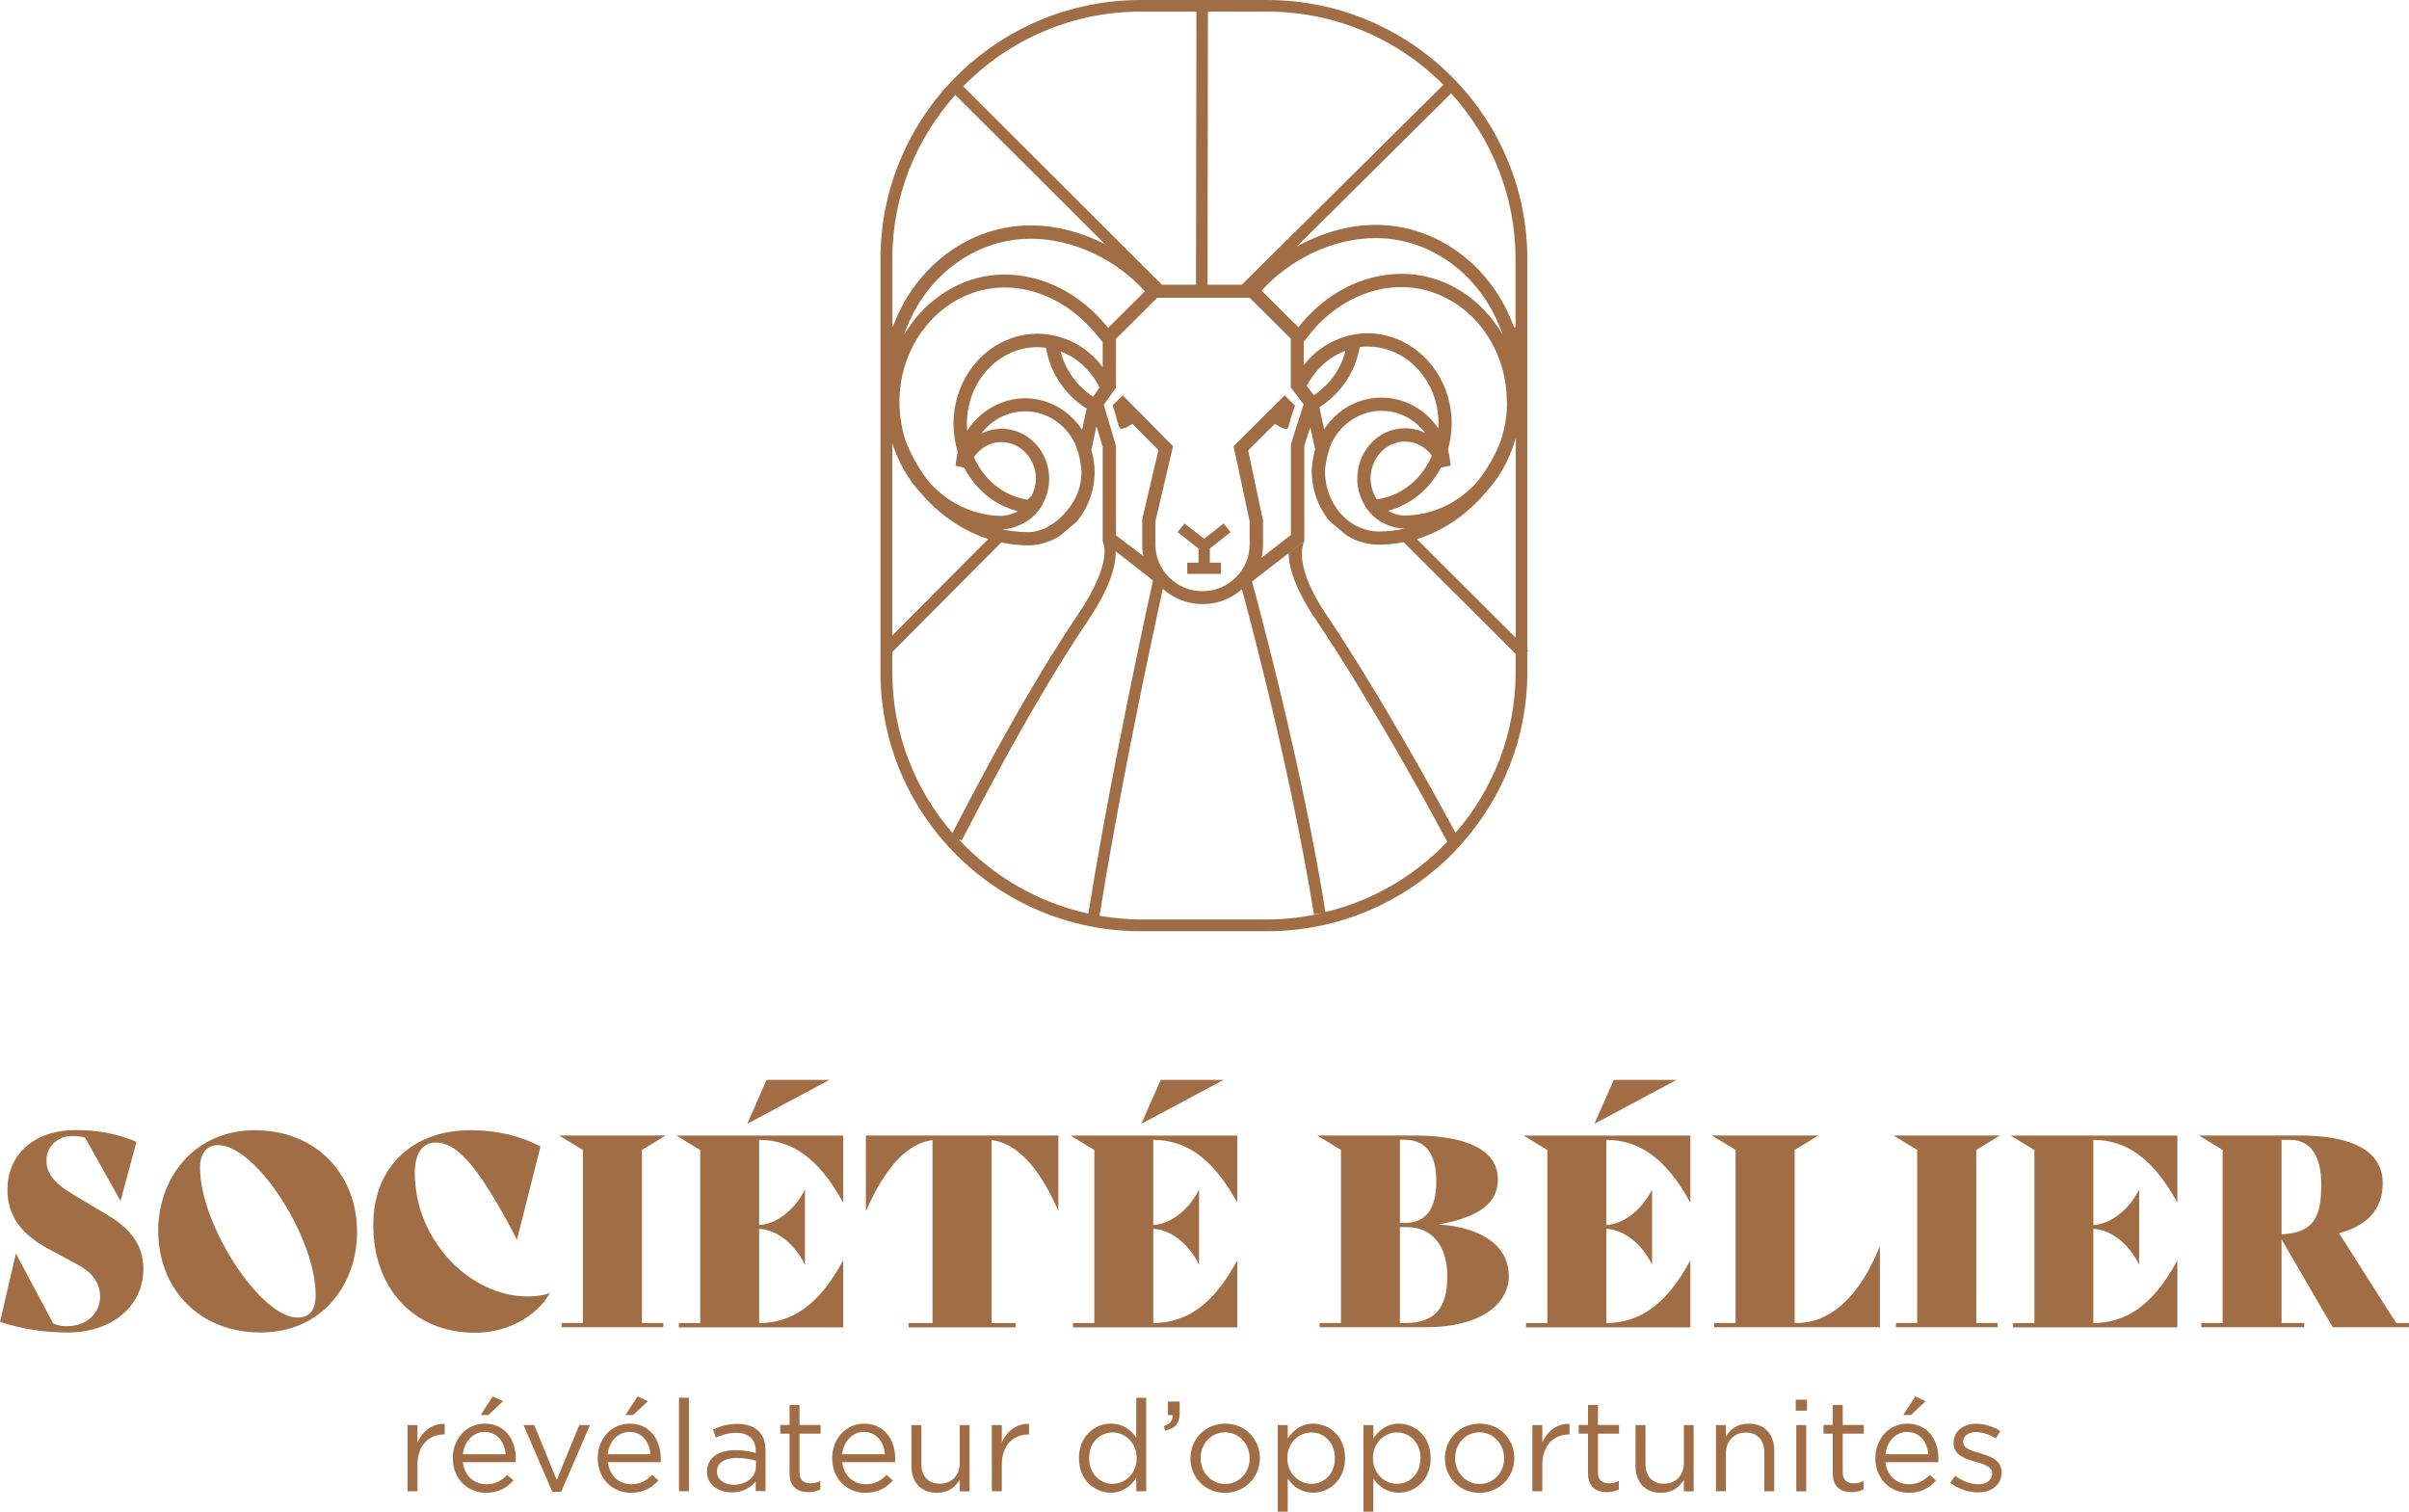 <svg width="247" height="155" viewBox="0 0 247 155" fill="none" xmlns="http://www.w3.org/2000/svg">
<g clip-path="url(#clip0_11042_376)">
<path d="M156.6 66.581V26.549C156.6 11.914 144.637 0 129.911 0H116.967C102.254 0 90.277 11.9 90.277 26.549V68.924C90.277 83.558 102.241 95.472 116.967 95.472H129.911C137.383 95.472 144.12 92.399 148.979 87.471C149.278 87.173 149.55 86.848 149.836 86.537C154.028 81.853 156.6 75.693 156.6 68.937V66.811L156.709 66.703L156.6 66.595V66.581ZM135.94 47.641C135.994 47.167 136.09 46.707 136.239 46.247C136.335 45.949 136.416 45.651 136.552 45.38C137.56 43.363 139.519 42.118 141.643 42.118C143.439 42.118 145.059 42.984 146.134 44.392C145.494 44.067 144.787 43.905 144.052 43.905C141.357 43.905 139.166 46.22 139.166 49.049C139.166 49.09 139.166 49.13 139.166 49.171C139.179 49.956 139.37 50.715 139.71 51.405C139.873 51.743 140.064 52.055 140.295 52.353C140.772 52.962 141.384 53.422 142.051 53.733C142.636 54.004 143.262 54.18 143.916 54.194C143.956 54.194 143.984 54.194 144.024 54.194C143.603 54.289 143.167 54.356 142.731 54.41C142.269 54.465 141.792 54.492 141.302 54.492C140.744 54.478 140.2 54.37 139.683 54.18L139.601 54.153C137.859 53.49 136.525 51.892 136.035 49.862C135.913 49.347 135.845 48.833 135.845 48.305C135.845 48.075 135.899 47.858 135.926 47.628L135.94 47.641ZM132.714 44.433L132.36 45.556V54.844L129.339 57.186C129.448 56.739 129.502 56.279 129.502 55.791V53.382L127.978 46.179L130.714 43.458C130.714 43.458 131.666 44.094 131.966 43.959C132.007 43.945 132.088 43.796 132.088 43.796L132.456 42.524L132.782 41.576L131.721 40.534L131.095 41.156L130.251 41.996L126.481 45.746L128.128 53.463V55.805C128.128 58.458 125.964 60.611 123.296 60.611C120.628 60.611 118.464 58.458 118.464 55.805V53.463L120.274 45.746L116.396 41.82L115.552 40.967L115.116 40.534L114.068 41.563L114.3 42.226L114.653 43.499C114.653 43.499 114.776 43.891 114.885 43.945C115.184 44.081 116.11 43.458 116.11 43.458L118.777 46.152L117.117 53.219V55.791C117.103 56.211 117.144 56.617 117.226 57.01L114.422 54.884V45.719L113.987 44.243L113.605 42.944L113.17 41.495L114.422 39.762V34.739L114.463 34.699L115.661 33.507L118.655 30.529H128.128L131.149 33.534L132.347 34.726V39.721L133.667 41.454L133.109 43.174L132.701 44.446L132.714 44.433ZM110.774 47.465C110.815 47.763 110.883 48.061 110.883 48.372C110.883 48.9 110.815 49.428 110.693 49.929C110.203 51.947 107.875 54.559 105.453 54.559C104.895 54.559 104.364 54.519 103.833 54.451C103.452 54.397 103.085 54.343 102.717 54.261C102.758 54.261 102.799 54.261 102.84 54.261C103.357 54.248 103.86 54.113 104.337 53.923C105.14 53.612 105.875 53.111 106.433 52.407C106.759 52.001 107.004 51.54 107.195 51.053C107.44 50.444 107.576 49.78 107.576 49.117C107.576 49.076 107.576 49.036 107.576 48.995C107.522 46.206 105.358 43.959 102.704 43.959C101.969 43.959 101.261 44.135 100.621 44.446C101.696 43.025 103.316 42.172 105.113 42.172C107.249 42.172 109.196 43.417 110.203 45.434C110.312 45.651 110.366 45.881 110.448 46.111C110.611 46.545 110.72 46.991 110.788 47.465H110.774ZM102.826 52.894C99.995 52.894 97.355 51.703 95.381 49.55C94.306 48.251 93.462 46.775 92.85 45.177C92.441 43.905 92.224 42.564 92.224 41.184C92.224 38.76 92.904 36.513 94.075 34.645C94.333 34.225 94.633 33.832 94.932 33.453C96.906 31.016 99.791 29.473 103.003 29.473C106.215 29.473 109.318 30.976 111.7 33.48C112.054 33.859 112.394 34.252 112.721 34.672C112.83 34.821 112.952 34.942 113.061 35.091V37.636C112.013 36.228 110.598 35.2 109.005 34.658C108.161 34.374 107.277 34.211 106.365 34.211C105.453 34.211 104.568 34.374 103.738 34.658C100.281 35.849 97.763 39.342 97.763 43.444C97.763 44.433 97.913 45.407 98.198 46.342C98.076 46.883 97.981 47.668 97.967 47.763L98.852 47.939C100.009 50.159 101.928 51.743 104.187 52.366C104.242 52.38 104.296 52.407 104.364 52.42C104.242 52.502 104.105 52.542 103.969 52.596C103.602 52.759 103.221 52.867 102.812 52.881L102.826 52.894ZM93.013 33.467C95.163 28.173 100.036 24.477 105.698 24.477C109.944 24.477 114.368 26.521 117.389 29.866L113.728 33.507L113.619 33.616C113.619 33.616 113.551 33.548 113.524 33.507C110.815 30.136 106.95 28.146 103.003 28.146C99.056 28.146 95.463 30.258 93.244 33.48C93.054 33.764 92.85 34.035 92.686 34.32C92.782 34.035 92.891 33.751 93.013 33.467ZM105.793 50.782L105.358 51.229C102.976 50.863 100.921 49.266 99.859 46.87C100.526 45.895 101.547 45.326 102.69 45.326C104.636 45.326 106.215 47.032 106.215 49.117C106.215 49.713 106.038 50.268 105.793 50.782ZM99.165 44.148C99.151 43.918 99.138 43.688 99.138 43.458C99.138 39.112 102.377 35.592 106.365 35.592C106.664 35.592 106.964 35.619 107.249 35.66C107.862 39.356 110.407 41.265 111.414 41.888L110.951 44.067C109.618 42.05 107.454 40.831 105.099 40.831C102.744 40.831 100.471 42.118 99.165 44.162V44.148ZM108.733 36.025C110.421 36.662 111.863 37.961 112.748 39.735L112.081 40.669C111.292 40.168 109.413 38.706 108.747 36.025H108.733ZM154.055 34.265C153.919 34.022 153.742 33.792 153.593 33.562C151.388 30.258 147.795 28.078 143.739 28.078C139.683 28.078 135.858 30.096 133.15 33.521C133.15 33.521 133.136 33.534 133.123 33.548L133.095 33.521L129.353 29.798C132.374 26.467 136.797 24.41 141.044 24.41C146.76 24.41 151.66 28.187 153.783 33.548C153.878 33.778 153.974 34.008 154.055 34.252V34.265ZM154.518 41.143C154.518 42.524 154.314 43.864 153.892 45.137C153.293 46.734 152.436 48.21 151.36 49.51C149.387 51.662 146.733 52.853 143.929 52.853C143.371 52.84 142.84 52.664 142.364 52.38C142.364 52.38 142.337 52.38 142.323 52.366C142.323 52.366 142.323 52.366 142.337 52.366C144.623 51.757 146.583 50.173 147.74 47.939L148.747 47.736C148.747 47.628 148.611 46.639 148.461 46.111C148.706 45.231 148.843 44.324 148.843 43.404C148.843 39.41 146.461 36.012 143.153 34.726C142.242 34.374 141.262 34.171 140.241 34.171C139.22 34.171 138.254 34.36 137.328 34.712C135.926 35.254 134.661 36.174 133.681 37.42V34.956L133.721 34.983C133.79 34.888 133.871 34.807 133.939 34.712C134.252 34.292 134.579 33.9 134.919 33.521C137.315 30.935 140.472 29.432 143.698 29.432C146.923 29.432 149.904 31.03 151.891 33.548C152.191 33.927 152.463 34.32 152.721 34.739C153.838 36.581 154.491 38.774 154.491 41.143H154.518ZM141.139 51.148C140.758 50.525 140.527 49.807 140.527 49.063C140.527 46.978 142.105 45.272 144.052 45.272C145.154 45.272 146.148 45.814 146.815 46.721C145.753 49.185 143.643 50.85 141.18 51.188L141.139 51.148ZM140.268 35.538C144.256 35.538 147.495 39.072 147.495 43.404C147.495 43.58 147.495 43.756 147.468 43.932C146.161 41.969 144.011 40.764 141.629 40.764C139.247 40.764 137.097 41.996 135.763 44.013L135.287 41.752C136.307 41.116 138.785 39.207 139.411 35.592C139.696 35.552 139.969 35.525 140.254 35.525L140.268 35.538ZM137.954 35.971C137.301 38.557 135.545 39.979 134.715 40.52L133.98 39.572C134.865 37.853 136.294 36.581 137.954 35.971ZM150.367 52.447C151.102 51.838 151.782 51.148 152.408 50.403C153.647 49.049 154.613 47.384 155.199 45.584C155.28 45.367 155.348 45.137 155.416 44.907V65.39L145.277 55.277C147.073 54.722 148.774 53.788 150.367 52.461V52.447ZM155.403 33.562H155.239C153.035 27.429 147.509 23.056 141.044 23.056C138.295 23.056 135.491 23.868 132.959 25.276L148.788 9.572C152.871 14.066 155.389 20.01 155.389 26.535V33.548L155.403 33.562ZM129.924 1.191C136.988 1.191 143.385 4.061 147.999 8.692L127.325 29.189H123.813L123.854 1.191H129.911H129.924ZM116.981 1.191H122.67L122.629 29.189H119.131L98.757 8.854C103.384 4.129 109.835 1.191 116.981 1.191ZM91.489 26.549C91.489 20.104 93.939 14.215 97.954 9.734L113.279 25.019C110.883 23.8 108.27 23.11 105.698 23.11C99.287 23.11 93.802 27.401 91.557 33.467H91.502V26.549H91.489ZM91.489 45.434C91.489 45.434 91.529 45.57 91.557 45.638C92.142 47.438 93.108 49.103 94.333 50.457C94.959 51.202 95.64 51.892 96.375 52.502C97.926 53.788 99.587 54.708 101.329 55.263L91.489 65.16V45.434ZM91.489 66.852L102.663 55.615C103.575 55.805 104.514 55.913 105.466 55.913C107.059 55.913 108.284 55.182 108.638 54.965L110.339 53.544C111.128 52.637 111.714 51.5 112.013 50.241C112.163 49.631 112.231 48.995 112.231 48.359C112.231 47.655 112.122 46.951 111.931 46.274C111.918 46.22 111.918 46.179 111.904 46.125L112.312 44.216L112.421 43.715L112.517 44.013L112.911 45.313L113.061 45.8V55.521C113.061 55.521 114.286 57.429 110.516 63.021C109.182 64.984 107.875 67.069 106.61 69.167C102.867 75.381 99.6 81.663 97.79 85.142L97.654 85.4C93.83 80.959 91.489 75.205 91.489 68.924V66.866V66.852ZM98.198 85.982L98.593 86.185L98.865 85.67C100.648 82.259 103.833 76.112 107.508 70.007C108.801 67.854 110.148 65.701 111.523 63.671C113.891 60.164 114.422 57.903 114.395 56.522L117.811 59.19L118.219 59.528C117.743 61.667 116.246 68.544 114.626 76.816C113.578 82.15 112.489 88.067 111.591 93.658C106.351 92.521 101.724 89.772 98.226 85.968L98.198 85.982ZM129.924 94.267H116.981C115.538 94.267 114.123 94.118 112.734 93.888C113.646 88.216 114.749 82.218 115.81 76.83C117.28 69.316 118.655 62.994 119.226 60.381C120.315 61.342 121.744 61.938 123.31 61.938C124.875 61.938 126.249 61.356 127.338 60.421C128.046 63.034 129.706 69.33 131.394 76.816C132.592 82.137 133.803 88.08 134.715 93.739L135.613 93.604C133.776 94.023 131.884 94.267 129.924 94.267ZM155.403 68.91C155.403 75.205 153.075 80.959 149.237 85.386C146.992 81.189 143.494 74.962 139.982 69.248C138.621 67.042 137.26 64.903 135.981 62.994C132.728 58.174 133.504 55.954 133.735 55.48L132.129 56.725C132.143 58.12 132.728 60.327 135.001 63.657C136.321 65.62 137.723 67.827 139.125 70.101C142.677 75.896 146.202 82.191 148.393 86.307C145.059 89.8 140.744 92.345 135.899 93.509C135.001 87.837 133.776 81.907 132.578 76.573C130.768 68.544 128.999 61.897 128.373 59.623L129.08 59.068L132.129 56.712L133.504 55.642L133.735 55.466V45.732L133.803 45.489L134.211 44.216L134.348 43.81L134.497 44.487L134.824 46.03H134.851C134.81 46.152 134.797 46.301 134.756 46.436C134.606 47.046 134.497 47.668 134.497 48.305C134.497 48.941 134.565 49.577 134.715 50.187C135.014 51.446 135.6 52.569 136.375 53.476L138.077 54.898C138.444 55.114 138.812 55.304 139.206 55.453L139.329 55.493C139.941 55.71 140.595 55.832 141.289 55.846C142.187 55.846 143.058 55.751 143.916 55.588L155.403 67.042V68.883V68.91Z" fill="#A16D45"/>
<path d="M126.181 54.559L125.46 53.666L123.459 55.236L121.458 53.666L120.75 54.559L122.887 56.238V57.687H121.73V58.838H125.187V57.687H124.044V56.238L126.181 54.559Z" fill="#A16D45"/>
<path d="M-6.15604e-05 135.532L1.62 128.546H1.647L5.458 135.694C6.057 135.938 6.397 135.965 6.887 135.965C8.833 135.965 10.262 134.679 10.262 132.933C10.262 131.619 9.554 130.509 7.962 129.656L4.832 127.964C2.273 126.57 0.762 124.715 0.762 121.953C0.762 118.541 3.294 115.861 7.758 115.861C9.895 115.861 11.841 116.159 13.991 117.066L12.372 123.104H12.345L8.724 116.633C8.18 116.497 7.935 116.47 7.377 116.47C5.975 116.47 4.764 117.485 4.764 118.988C4.764 120.193 5.444 121.249 7.486 122.454L11.079 124.607C13.379 125.974 14.699 127.639 14.699 130.117C14.699 133.88 11.514 136.615 6.928 136.615C4.6 136.615 2.205 136.263 -0.014 135.518L-6.15604e-05 135.532Z" fill="#A16D45"/>
<path d="M16.223 126.164C16.223 120.816 19.871 115.875 26.131 115.875C32.392 115.875 36.611 120.356 36.611 126.326C36.611 131.674 33.018 136.615 26.73 136.615C20.442 136.615 16.223 132.161 16.223 126.164ZM32.365 132.77C32.365 126.895 26.268 117.404 22.348 117.404C21.245 117.404 20.51 118.19 20.51 119.719C20.51 125.595 26.717 135.085 30.5 135.085C31.712 135.085 32.365 134.354 32.365 132.77Z" fill="#A16D45"/>
<path d="M38.272 125.595C38.272 119.719 42.219 115.875 48.235 115.875C51.066 115.875 53.42 116.497 55.421 117.54L53.012 127.071H52.985C48.806 118.961 46.615 117.134 44.669 117.134C43.458 117.134 42.532 118.068 42.532 120.247C42.532 127.206 48.235 132.919 54.087 132.919C54.849 132.919 55.816 132.811 56.333 132.567L56.36 132.594C55.04 134.936 52.046 136.642 48.725 136.642C42.41 136.642 38.272 132.053 38.272 125.609V125.595Z" fill="#A16D45"/>
<path d="M57.572 135.64H59.763V117.892L57.327 116.416H68.256L65.82 117.892V135.64H68.011V136.074H57.585V135.64H57.572Z" fill="#A16D45"/>
<path d="M77.837 116.863V125.595C79.566 125.514 81.485 124.065 82.505 121.994H82.533V129.616H82.505C81.457 127.49 79.62 126.069 77.837 125.988V135.654C81.076 135.6 83.853 134.016 86.425 129.264H86.453V136.087H69.603V135.654H71.794V117.905L69.358 116.429H86.453V123.253H86.425C83.839 118.555 81.076 116.89 77.837 116.863ZM76.653 115.197H76.626L78.599 110.716H84.996V110.743L76.653 115.197Z" fill="#A16D45"/>
<path d="M108.529 124.119H108.502C106.446 119.422 104.133 117.188 101.669 116.89V135.654H104.133V136.087H93.149V135.654H95.613V116.89C93.176 117.188 90.863 119.435 88.808 124.119H88.78V116.416H108.515V124.119H108.529Z" fill="#A16D45"/>
<path d="M118.246 116.863V125.595C119.975 125.514 121.894 124.065 122.915 121.994H122.942V129.616H122.915C121.867 127.49 120.029 126.069 118.246 125.988V135.654C121.486 135.6 124.262 134.016 126.834 129.264H126.862V136.087H110.012V135.654H112.203V117.905L109.767 116.429H126.862V123.253H126.834C124.248 118.555 121.486 116.89 118.246 116.863ZM117.062 115.197H117.035L119.008 110.716H125.405V110.743L117.062 115.197Z" fill="#A16D45"/>
<path d="M154.708 130.78C154.708 134.002 151.306 136.074 146.311 136.074H135.3V135.64H137.491V117.892L135.055 116.416H144.963C150.367 116.416 153.579 117.892 153.579 120.924C153.579 123.239 151.823 124.769 147.509 125.541C151.823 125.812 154.695 127.693 154.695 130.78H154.708ZM143.534 116.863V125.378H144.024C146.243 125.378 147.264 123.903 147.264 121.114C147.264 118.772 146.529 116.849 143.97 116.849H143.534V116.863ZM148.393 130.861C148.393 127.477 146.61 125.812 144.297 125.812H143.534V135.64H144.106C147.155 135.64 148.393 134.056 148.393 130.861Z" fill="#A16D45"/>
<path d="M164.698 116.863V125.595C166.427 125.514 168.346 124.065 169.367 121.994H169.394V129.616H169.367C168.319 127.49 166.481 126.069 164.698 125.988V135.654C167.938 135.6 170.714 134.016 173.287 129.264H173.314V136.087H156.464V135.654H158.655V117.905L156.219 116.429H173.314V123.253H173.287C170.701 118.555 167.938 116.89 164.698 116.863ZM163.514 115.197H163.487L165.461 110.716H171.857V110.743L163.514 115.197Z" fill="#A16D45"/>
<path d="M192.749 127.775V136.074H175.763V135.64H177.954V117.892L175.518 116.416H186.447L184.011 117.892V135.64H184.229C187.604 135.64 190.653 133.014 192.735 127.775H192.762H192.749Z" fill="#A16D45"/>
<path d="M194.383 135.64H196.574V117.892L194.138 116.416H205.067L202.631 117.892V135.64H204.822V136.074H194.397V135.64H194.383Z" fill="#A16D45"/>
<path d="M214.635 116.862V125.595C216.364 125.513 218.283 124.065 219.304 121.993H219.331V129.616H219.304C218.256 127.49 216.418 126.068 214.635 125.987V135.654C217.875 135.599 220.651 134.015 223.224 129.264H223.251V136.087H206.401V135.654H208.592V117.905L206.156 116.429H223.251V123.253H223.224C220.638 118.555 217.875 116.89 214.635 116.862Z" fill="#A16D45"/>
<path d="M247 135.64V136.074H239.174L233.934 127.071V135.64H236.261V136.074H225.7V135.64H227.891V117.892L225.455 116.416H235.798C241.202 116.416 244.305 118.027 244.305 121.303C244.305 124.011 242.685 125.676 239.827 126.434L245.68 135.64H247ZM233.934 116.863V126.556C237.309 126.367 238.003 124.756 238.003 121.371C238.003 118.609 236.955 116.863 234.818 116.863H233.934Z" fill="#A16D45"/>
<path d="M41.784 146.105H42.804V147.879C43.308 146.755 44.302 145.929 45.595 145.983V147.067H45.513C44.016 147.067 42.804 148.136 42.804 150.18V152.888H41.784V146.092V146.105Z" fill="#A16D45"/>
<path d="M49.855 152.17C50.794 152.17 51.447 151.791 52.005 151.209L52.645 151.778C51.964 152.536 51.12 153.05 49.827 153.05C47.949 153.05 46.425 151.615 46.425 149.503C46.425 147.527 47.813 145.956 49.705 145.956C51.733 145.956 52.89 147.554 52.89 149.558C52.89 149.652 52.89 149.761 52.876 149.91H47.459C47.609 151.345 48.657 152.17 49.868 152.17H49.855ZM51.855 149.097C51.733 147.865 51.025 146.809 49.678 146.809C48.507 146.809 47.609 147.784 47.459 149.097H51.855ZM50.522 143.167L51.583 143.655L50.072 145.076H49.283L50.522 143.167Z" fill="#A16D45"/>
<path d="M53.666 146.105H54.782L57.082 151.737L59.396 146.105H60.498L57.531 152.956H56.633L53.68 146.105H53.666Z" fill="#A16D45"/>
<path d="M64.717 152.17C65.656 152.17 66.309 151.791 66.867 151.209L67.507 151.778C66.826 152.536 65.983 153.05 64.69 153.05C62.812 153.05 61.287 151.615 61.287 149.503C61.287 147.527 62.675 145.956 64.567 145.956C66.582 145.956 67.752 147.554 67.752 149.558C67.752 149.652 67.752 149.761 67.752 149.91H62.335C62.485 151.345 63.533 152.17 64.744 152.17H64.717ZM66.704 149.097C66.582 147.865 65.874 146.809 64.526 146.809C63.356 146.809 62.458 147.784 62.308 149.097H66.704ZM65.37 143.167L66.432 143.655L64.921 145.076H64.132L65.37 143.167Z" fill="#A16D45"/>
<path d="M69.617 143.303H70.638V152.888H69.617V143.303Z" fill="#A16D45"/>
<path d="M72.488 150.898C72.488 149.436 73.672 148.678 75.4 148.678C76.272 148.678 76.884 148.799 77.483 148.962V148.745C77.483 147.54 76.748 146.904 75.469 146.904C74.665 146.904 74.026 147.107 73.4 147.391L73.1 146.566C73.849 146.227 74.584 145.983 75.577 145.983C76.571 145.983 77.292 146.241 77.782 146.728C78.272 147.215 78.49 147.852 78.49 148.718V152.874H77.483V151.859C77.006 152.468 76.231 153.01 75.033 153.01C73.754 153.01 72.488 152.292 72.488 150.898ZM77.51 150.397V149.761C77.006 149.612 76.353 149.476 75.509 149.476C74.243 149.476 73.509 150.031 73.509 150.844V150.871C73.509 151.724 74.298 152.225 75.224 152.225C76.476 152.225 77.496 151.48 77.496 150.397H77.51Z" fill="#A16D45"/>
<path d="M80.954 151.087V146.985H80.001V146.092H80.954V144.047H81.975V146.092H84.139V146.985H81.975V150.952C81.975 151.778 82.438 152.076 83.118 152.076C83.459 152.076 83.758 152.008 84.112 151.832V152.698C83.758 152.888 83.377 152.983 82.887 152.983C81.784 152.983 80.954 152.441 80.954 151.06V151.087Z" fill="#A16D45"/>
<path d="M88.753 152.171C89.692 152.171 90.346 151.792 90.903 151.209L91.543 151.778C90.863 152.536 90.019 153.051 88.726 153.051C86.848 153.051 85.323 151.616 85.323 149.504C85.323 147.527 86.712 145.957 88.603 145.957C90.631 145.957 91.788 147.554 91.788 149.558C91.788 149.653 91.788 149.761 91.775 149.91H86.358C86.507 151.345 87.555 152.171 88.767 152.171H88.753ZM90.74 149.097C90.618 147.865 89.91 146.809 88.562 146.809C87.392 146.809 86.494 147.784 86.344 149.097H90.74Z" fill="#A16D45"/>
<path d="M93.448 150.316V146.105H94.469V150.072C94.469 151.331 95.15 152.116 96.361 152.116C97.572 152.116 98.402 151.264 98.402 149.991V146.105H99.41V152.902H98.402V151.724C97.94 152.455 97.246 153.051 96.061 153.051C94.415 153.051 93.448 151.94 93.448 150.329V150.316Z" fill="#A16D45"/>
<path d="M101.696 146.105H102.717V147.879C103.22 146.755 104.214 145.929 105.507 145.983V147.067H105.425C103.928 147.067 102.717 148.136 102.717 150.18V152.888H101.696V146.092V146.105Z" fill="#A16D45"/>
<path d="M110.625 149.517V149.49C110.625 147.269 112.244 145.956 113.891 145.956C115.157 145.956 115.973 146.633 116.504 147.405V143.303H117.525V152.888H116.504V151.52C115.946 152.333 115.143 153.037 113.891 153.037C112.258 153.037 110.625 151.751 110.625 149.517ZM116.545 149.503V149.476C116.545 147.919 115.347 146.863 114.082 146.863C112.816 146.863 111.673 147.838 111.673 149.476V149.503C111.673 151.101 112.789 152.13 114.082 152.13C115.375 152.13 116.545 151.06 116.545 149.503Z" fill="#A16D45"/>
<path d="M119.335 146.213C119.988 145.983 120.274 145.631 120.22 145.076H119.743V143.695H120.955V144.873C120.955 145.943 120.492 146.444 119.485 146.674L119.321 146.213H119.335Z" fill="#A16D45"/>
<path d="M122.058 149.531V149.504C122.058 147.581 123.569 145.957 125.624 145.957C127.679 145.957 129.176 147.554 129.176 149.477V149.504C129.176 151.426 127.652 153.051 125.597 153.051C123.542 153.051 122.058 151.453 122.058 149.531ZM128.128 149.531V149.504C128.128 148.041 127.039 146.85 125.597 146.85C124.154 146.85 123.106 148.041 123.106 149.477V149.504C123.106 150.966 124.195 152.144 125.624 152.144C127.053 152.144 128.128 150.966 128.128 149.531Z" fill="#A16D45"/>
<path d="M131.012 146.105H132.033V147.473C132.591 146.661 133.394 145.957 134.646 145.957C136.279 145.957 137.913 147.243 137.913 149.477V149.504C137.913 151.724 136.307 153.037 134.646 153.037C133.38 153.037 132.564 152.36 132.033 151.588V154.987H131.012V146.092V146.105ZM136.865 149.517V149.49C136.865 147.893 135.749 146.864 134.456 146.864C133.163 146.864 131.992 147.933 131.992 149.477V149.504C131.992 151.074 133.19 152.13 134.456 152.13C135.721 152.13 136.865 151.155 136.865 149.517Z" fill="#A16D45"/>
<path d="M139.792 146.105H140.812V147.473C141.37 146.661 142.173 145.957 143.425 145.957C145.059 145.957 146.692 147.243 146.692 149.477V149.504C146.692 151.724 145.086 153.037 143.425 153.037C142.16 153.037 141.343 152.36 140.812 151.588V154.987H139.792V146.092V146.105ZM145.644 149.517V149.49C145.644 147.893 144.528 146.864 143.235 146.864C141.942 146.864 140.771 147.933 140.771 149.477V149.504C140.771 151.074 141.969 152.13 143.235 152.13C144.501 152.13 145.644 151.155 145.644 149.517Z" fill="#A16D45"/>
<path d="M148.149 149.531V149.504C148.149 147.581 149.66 145.957 151.715 145.957C153.77 145.957 155.267 147.554 155.267 149.477V149.504C155.267 151.426 153.743 153.051 151.688 153.051C149.632 153.051 148.149 151.453 148.149 149.531ZM154.219 149.531V149.504C154.219 148.041 153.117 146.85 151.688 146.85C150.259 146.85 149.197 148.041 149.197 149.477V149.504C149.197 150.966 150.286 152.144 151.715 152.144C153.144 152.144 154.219 150.966 154.219 149.531Z" fill="#A16D45"/>
<path d="M157.118 146.105H158.138V147.879C158.642 146.755 159.636 145.929 160.929 145.983V147.067H160.847C159.35 147.067 158.138 148.136 158.138 150.18V152.888H157.118V146.092V146.105Z" fill="#A16D45"/>
<path d="M162.821 151.087V146.985H161.868V146.092H162.821V144.047H163.842V146.092H166.006V146.985H163.842V150.952C163.842 151.778 164.304 152.076 164.985 152.076C165.325 152.076 165.625 152.008 165.978 151.832V152.698C165.625 152.888 165.244 152.983 164.754 152.983C163.651 152.983 162.821 152.441 162.821 151.06V151.087Z" fill="#A16D45"/>
<path d="M167.693 150.316V146.105H168.714V150.072C168.714 151.331 169.394 152.116 170.605 152.116C171.817 152.116 172.647 151.264 172.647 149.991V146.105H173.654V152.902H172.647V151.724C172.184 152.455 171.49 153.051 170.306 153.051C168.659 153.051 167.693 151.94 167.693 150.329V150.316Z" fill="#A16D45"/>
<path d="M175.941 146.105H176.962V147.283C177.411 146.552 178.119 145.957 179.303 145.957C180.95 145.957 181.916 147.067 181.916 148.678V152.888H180.895V148.921C180.895 147.662 180.215 146.877 179.003 146.877C177.792 146.877 176.962 147.73 176.962 149.003V152.888H175.941V146.092V146.105Z" fill="#A16D45"/>
<path d="M184.121 143.506H185.277V144.63H184.121V143.506ZM184.175 146.105H185.196V152.901H184.175V146.105Z" fill="#A16D45"/>
<path d="M187.918 151.087V146.985H186.965V146.092H187.918V144.047H188.938V146.092H191.102V146.985H188.938V150.952C188.938 151.778 189.401 152.076 190.082 152.076C190.422 152.076 190.721 152.008 191.075 151.832V152.698C190.721 152.888 190.34 152.983 189.85 152.983C188.748 152.983 187.918 152.441 187.918 151.06V151.087Z" fill="#A16D45"/>
<path d="M195.716 152.17C196.656 152.17 197.309 151.791 197.867 151.209L198.507 151.778C197.826 152.536 196.982 153.05 195.689 153.05C193.811 153.05 192.287 151.615 192.287 149.503C192.287 147.527 193.675 145.956 195.567 145.956C197.595 145.956 198.752 147.554 198.752 149.558C198.752 149.652 198.752 149.761 198.738 149.91H193.321C193.471 151.345 194.519 152.17 195.73 152.17H195.716ZM197.717 149.097C197.595 147.865 196.887 146.809 195.539 146.809C194.369 146.809 193.471 147.784 193.321 149.097H197.717ZM196.383 143.167L197.445 143.655L195.934 145.076H195.145L196.383 143.167Z" fill="#A16D45"/>
<path d="M199.962 152.021L200.48 151.304C201.215 151.859 202.045 152.17 202.848 152.17C203.651 152.17 204.263 151.751 204.263 151.087V151.06C204.263 150.383 203.46 150.112 202.562 149.869C201.487 149.571 200.303 149.192 200.303 147.946V147.919C200.303 146.755 201.283 145.97 202.63 145.97C203.46 145.97 204.386 146.254 205.093 146.714L204.631 147.472C203.991 147.066 203.27 146.823 202.603 146.823C201.8 146.823 201.283 147.242 201.283 147.811V147.838C201.283 148.488 202.126 148.732 203.038 149.002C204.1 149.314 205.23 149.72 205.23 150.952V150.979C205.23 152.265 204.154 153.01 202.793 153.01C201.813 153.01 200.738 152.631 199.962 152.008V152.021Z" fill="#A16D45"/>
</g>
<defs>
<clipPath id="clip0_11042_376">
<rect width="247" height="155" fill="white"/>
</clipPath>
</defs>
</svg>
